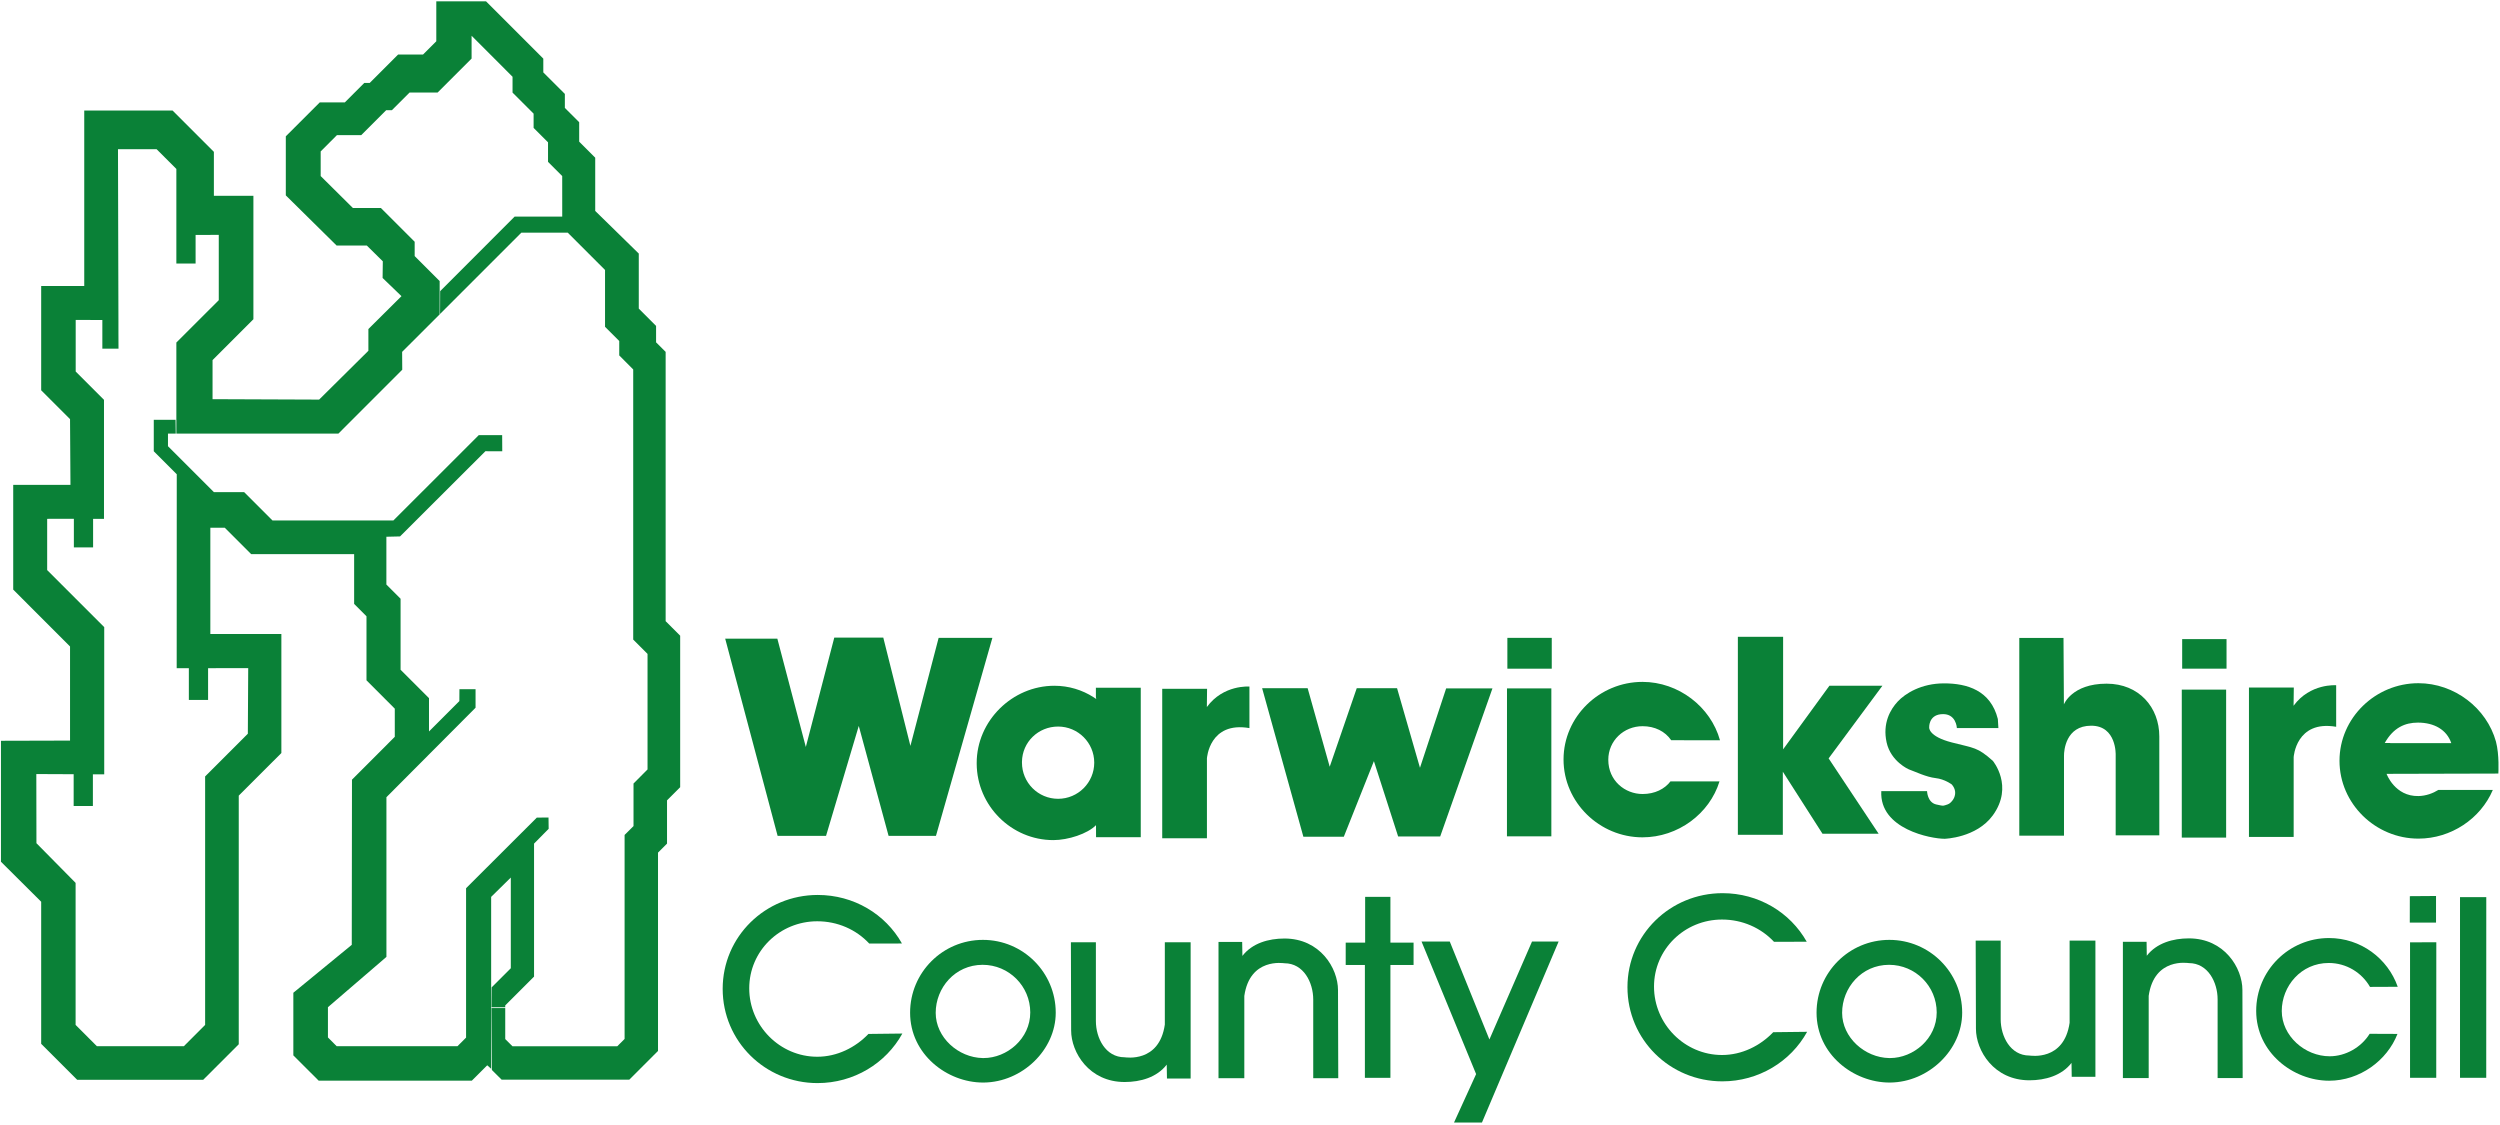 <?xml version="1.0" encoding="UTF-8" standalone="no"?>
<!DOCTYPE svg PUBLIC "-//W3C//DTD SVG 1.1//EN" "http://www.w3.org/Graphics/SVG/1.1/DTD/svg11.dtd">
<svg width="100%" height="100%" viewBox="0 0 1000 450" version="1.1" xmlns="http://www.w3.org/2000/svg" xmlns:xlink="http://www.w3.org/1999/xlink" xml:space="preserve" xmlns:serif="http://www.serif.com/" style="fill-rule:evenodd;clip-rule:evenodd;stroke-linejoin:round;stroke-miterlimit:2;">
    <g transform="matrix(1.25,0,0,-1.25,-876.108,1673.29)">
        <g id="HTS-Clare-Haverhill_12pp">
            <g transform="matrix(7.514,0,0,7.514,-1135.68,712.583)">
                <g id="g3121">
                    <g id="g4196">
                        <g id="g3850" transform="matrix(1,0,0,1,275.303,56.12)">
                            <path id="path3852" d="M0,0L2.221,0L3.434,-4.614L4.646,0.044L6.733,0.044L7.888,-4.568L9.09,0.033L11.379,0.033L8.976,-8.4L6.959,-8.4L5.689,-3.718L4.295,-8.4L2.233,-8.4L0,0Z" style="fill:rgb(10,129,55);fill-rule:nonzero;"/>
                        </g>
                        <g id="g3854">
                            <g id="g3856">
                                <clipPath id="_clip1">
                                    <rect x="244.46" y="35.513" width="106.356" height="47.747"/>
                                </clipPath>
                                <g clip-path="url(#_clip1)">
                                    <g id="g3862" transform="matrix(1,0,0,1,295.825,53.983)">
                                        <path id="path3864" d="M0,0L-1.91,0L-1.91,-6.364L-0.006,-6.364L-0.006,-2.963C-0.006,-2.963 0.093,-1.376 1.804,-1.673L1.804,0.096C1.804,0.096 0.694,0.188 -0.009,-0.776L0,0" style="fill:rgb(10,129,55);fill-rule:nonzero;"/>
                                    </g>
                                    <g id="g3866" transform="matrix(1,0,0,1,281.404,39.285)">
                                        <path id="path3868" d="M0,0L1.444,0.017C0.745,-1.254 -0.626,-2.093 -2.169,-2.093C-4.399,-2.093 -6.208,-0.311 -6.208,1.919C-6.208,4.15 -4.389,5.919 -2.158,5.919C-0.628,5.919 0.723,5.107 1.427,3.852L0.034,3.849C-0.524,4.449 -1.318,4.798 -2.18,4.798C-3.773,4.798 -5.077,3.536 -5.077,1.942C-5.077,0.349 -3.773,-0.971 -2.18,-0.971C-1.335,-0.971 -0.556,-0.58 0,0" style="fill:rgb(10,129,55);fill-rule:nonzero;"/>
                                    </g>
                                    <g id="g3870" transform="matrix(1,0,0,1,294.107,37.979)">
                                        <path id="path3872" d="M0,0C-0.418,-0.544 -1.116,-0.741 -1.793,-0.741C-3.305,-0.741 -4.071,0.518 -4.071,1.458L-4.081,5.209L-3.017,5.209L-3.017,1.854C-3.017,1.131 -2.607,0.312 -1.793,0.312C-1.755,0.312 -0.316,0.06 -0.081,1.706L-0.081,5.209L1.018,5.209L1.018,-0.594L0.01,-0.594L0,0" style="fill:rgb(10,129,55);fill-rule:nonzero;"/>
                                    </g>
                                    <g id="g3874" transform="matrix(1,0,0,1,298.17,54.009)">
                                        <path id="path3876" d="M0,0L1.938,0L2.878,-3.344L4.029,0L5.746,0L6.722,-3.389L7.837,-0.007L9.809,-0.007L7.583,-6.314L5.792,-6.314L4.76,-3.106L3.479,-6.325L1.756,-6.325L0,0Z" style="fill:rgb(10,129,55);fill-rule:nonzero;"/>
                                    </g>
                                    <g id="g3878" transform="matrix(1,0,0,1,297.33,42.608)">
                                        <path id="path3880" d="M0,0C0.417,0.544 1.117,0.741 1.792,0.741C3.305,0.741 4.071,-0.519 4.071,-1.458L4.082,-5.209L3.016,-5.209L3.016,-1.855C3.016,-1.132 2.606,-0.313 1.792,-0.313C1.755,-0.313 0.316,-0.06 0.081,-1.706L0.081,-5.209L-1.018,-5.209L-1.018,0.594L-0.01,0.594L0,0" style="fill:rgb(10,129,55);fill-rule:nonzero;"/>
                                    </g>
                                    <g id="g3882" transform="matrix(1,0,0,1,301.729,43.174)">
                                        <path id="path3884" d="M0,0L0.828,0L0.828,1.949L1.904,1.949L1.904,0L2.89,0L2.89,-0.952L1.904,-0.952L1.904,-5.758L0.817,-5.758L0.817,-0.952L0,-0.952L0,0Z" style="fill:rgb(10,129,55);fill-rule:nonzero;"/>
                                    </g>
                                    <g id="g3886" transform="matrix(1,0,0,1,304.959,43.219)">
                                        <path id="path3888" d="M0,0L1.202,0L2.89,-4.17L4.704,0L5.837,0L2.573,-7.706L1.383,-7.706L2.324,-5.644L0,0Z" style="fill:rgb(10,129,55);fill-rule:nonzero;"/>
                                    </g>
                                    <g id="g3890" transform="matrix(1,0,0,1,318.43,56.199)">
                                        <path id="path3892" d="M0,0L0,-8.433L1.915,-8.433L1.915,-5.746L3.604,-8.388L5.995,-8.388L3.865,-5.179L6.155,-2.086L3.898,-2.086L1.927,-4.794L1.927,0L0,0Z" style="fill:rgb(10,129,55);fill-rule:nonzero;"/>
                                    </g>
                                    <g id="g3894" transform="matrix(1,0,0,1,327.235,47.596)">
                                        <path id="path3896" d="M0,0C-0.567,0 -2.782,0.405 -2.697,2.029L-0.748,2.029C-0.748,2.029 -0.737,1.553 -0.362,1.463C0.011,1.372 -0.045,1.418 0.125,1.463C0.295,1.508 0.647,1.916 0.307,2.312C0.307,2.312 0.011,2.54 -0.386,2.585C-0.782,2.63 -1.246,2.857 -1.529,2.959C-1.529,2.959 -2.288,3.287 -2.47,4.103C-2.651,4.92 -2.312,5.509 -1.995,5.848C-1.676,6.188 -0.997,6.619 -0.023,6.619C0.953,6.619 1.96,6.325 2.267,5.1L2.29,4.715L0.522,4.715C0.522,4.715 0.499,5.373 -0.159,5.305C-0.689,5.25 -0.657,4.738 -0.657,4.738C-0.657,4.738 -0.698,4.362 0.307,4.103C1.27,3.854 1.392,3.907 2.052,3.321C2.052,3.321 2.958,2.245 2.052,0.997C1.351,0.035 0,0 0,0" style="fill:rgb(10,129,55);fill-rule:nonzero;"/>
                                    </g>
                                    <g id="g3898" transform="matrix(1,0,0,1,319.936,39.359)">
                                        <path id="path3900" d="M0,0L1.444,0.017C0.745,-1.254 -0.626,-2.093 -2.169,-2.093C-4.4,-2.093 -6.208,-0.312 -6.208,1.919C-6.208,4.151 -4.388,5.921 -2.157,5.921C-0.628,5.921 0.722,5.106 1.427,3.853L0.034,3.849C-0.524,4.447 -1.318,4.798 -2.181,4.798C-3.773,4.798 -5.077,3.535 -5.077,1.942C-5.077,0.348 -3.773,-0.971 -2.181,-0.971C-1.335,-0.971 -0.555,-0.58 0,0" style="fill:rgb(10,129,55);fill-rule:nonzero;"/>
                                    </g>
                                    <g id="g3902" transform="matrix(1,0,0,1,332.639,38.052)">
                                        <path id="path3904" d="M0,0C-0.418,-0.543 -1.117,-0.741 -1.793,-0.741C-3.304,-0.741 -4.07,0.52 -4.07,1.458L-4.081,5.209L-3.016,5.209L-3.016,1.855C-3.016,1.134 -2.606,0.313 -1.793,0.313C-1.755,0.313 -0.317,0.06 -0.081,1.708L-0.081,5.209L1.018,5.209L1.018,-0.593L0.009,-0.593L0,0" style="fill:rgb(10,129,55);fill-rule:nonzero;"/>
                                    </g>
                                    <g id="g3906" transform="matrix(1,0,0,1,332.319,51.131)">
                                        <path id="path3908" d="M0,0L0,-3.401L-1.904,-3.401L-1.904,5.02L-0.021,5.02L-0.004,2.187C-0.004,2.187 0.331,3.071 1.815,3.071C3.198,3.071 4.059,2.059 4.059,0.826L4.059,-3.389L2.201,-3.389L2.201,0.035C2.201,0.035 2.247,1.281 1.158,1.281C0.07,1.281 -0.002,0.215 0,0" style="fill:rgb(10,129,55);fill-rule:nonzero;"/>
                                    </g>
                                    <g id="g3910" transform="matrix(1,0,0,1,335.845,42.615)">
                                        <path id="path3912" d="M0,0C0.418,0.542 1.117,0.74 1.793,0.74C3.306,0.74 4.072,-0.52 4.072,-1.458L4.083,-5.209L3.016,-5.209L3.016,-1.855C3.016,-1.134 2.606,-0.313 1.793,-0.313C1.755,-0.313 0.317,-0.06 0.081,-1.708L0.081,-5.209L-1.018,-5.209L-1.018,0.593L-0.009,0.593L0,0" style="fill:rgb(10,129,55);fill-rule:nonzero;"/>
                                    </g>
                                    <g id="g3914" transform="matrix(1,0,0,1,342.106,54.037)">
                                        <path id="path3916" d="M0,0L-1.91,0L-1.91,-6.363L-0.006,-6.363L-0.006,-2.963C-0.006,-2.963 0.092,-1.376 1.804,-1.671L1.804,0.098C1.804,0.098 0.693,0.188 -0.01,-0.776L0,0" style="fill:rgb(10,129,55);fill-rule:nonzero;"/>
                                    </g>
                                    <g id="g3918" transform="matrix(1,0,0,1,347.056,43.186)">
                                        <path id="path3920" d="M0,0L0,-5.769L1.116,-5.769L1.119,0.004L0,0Z" style="fill:rgb(10,129,55);fill-rule:nonzero;"/>
                                    </g>
                                    <g id="g3922" transform="matrix(1,0,0,1,349.184,45.11)">
                                        <path id="path3924" d="M0,0L0,-7.694L1.117,-7.694L1.119,0.002L0,0Z" style="fill:rgb(10,129,55);fill-rule:nonzero;"/>
                                    </g>
                                    <g id="g3926" transform="matrix(1,0,0,1,347.047,45.152)">
                                        <path id="path3928" d="M0,0L-0.002,-1.126L1.116,-1.126L1.116,0.008L0,0Z" style="fill:rgb(10,129,55);fill-rule:nonzero;"/>
                                    </g>
                                    <rect id="path3930" x="308.614" y="54.84" width="1.89" height="1.313" style="fill:rgb(10,129,55);fill-rule:nonzero;"/>
                                    <g id="g3932" transform="matrix(1,0,0,1,310.487,47.7)">
                                        <path id="path3934" d="M0,0L0,6.302L-1.889,6.302L-1.891,0L0,0Z" style="fill:rgb(10,129,55);fill-rule:nonzero;"/>
                                    </g>
                                    <rect id="path3936" x="337.352" y="54.841" width="1.889" height="1.259" style="fill:rgb(10,129,55);fill-rule:nonzero;"/>
                                    <rect id="path3938" x="337.335" y="47.647" width="1.889" height="6.302" style="fill:rgb(10,129,55);fill-rule:nonzero;"/>
                                    <g id="g3940" transform="matrix(1,0,0,1,286.285,37.215)">
                                        <path id="path3942" d="M0,0C-1.532,0 -3.107,1.202 -3.107,2.975C-3.107,4.688 -1.719,6.076 -0.006,6.076C1.706,6.076 3.095,4.688 3.095,2.975C3.095,1.392 1.671,0.018 0.031,0L0,0ZM0.022,1.043C1.021,1.043 2.01,1.867 2.01,2.986C2.01,4.105 1.102,5.014 -0.017,5.014C-1.198,5.014 -2.017,4.029 -2.017,2.969C-2.017,1.922 -1.058,1.062 -0.011,1.043L0.022,1.043" style="fill:rgb(10,129,55);fill-rule:nonzero;"/>
                                    </g>
                                    <g id="g3944" transform="matrix(1,0,0,1,324.887,37.215)">
                                        <path id="path3946" d="M0,0C-1.531,0 -3.106,1.202 -3.106,2.975C-3.106,4.688 -1.718,6.076 -0.006,6.076C1.708,6.076 3.096,4.688 3.096,2.975C3.096,1.392 1.67,0.018 0.032,0L0,0ZM0.023,1.043C1.021,1.043 2.011,1.867 2.011,2.986C2.011,4.105 1.104,5.014 -0.017,5.014C-1.196,5.014 -2.017,4.029 -2.017,2.969C-2.017,1.922 -1.057,1.062 -0.012,1.043L0.023,1.043" style="fill:rgb(10,129,55);fill-rule:nonzero;"/>
                                    </g>
                                    <g id="g3948" transform="matrix(1,0,0,1,251.93,64.853)">
                                        <path id="path3950" d="M0,0L0,3.877L1.806,5.681L1.806,8.462L0.819,8.459L0.819,7.241L0,7.241L0,11.27L-0.841,12.11L-2.486,12.11L-2.467,4.796L-2.467,4.306L-2.464,3.617L-3.152,3.617L-3.152,4.836L-4.287,4.841L-4.287,2.642L-3.082,1.437L-3.082,-3.631L-3.549,-3.631L-3.546,-3.629L-3.546,-4.848L-4.365,-4.848L-4.365,-3.629L-5.502,-3.631L-5.502,-5.814L-3.072,-8.243L-3.072,-14.512L-3.549,-14.512L-3.555,-14.507L-3.555,-15.86L-4.374,-15.86L-4.374,-14.507L-5.964,-14.5L-5.959,-17.445L-4.291,-19.135L-4.291,-25.184L-3.384,-26.091L0.319,-26.091L1.225,-25.184L1.225,-14.601L3.044,-12.782L3.06,-9.989L1.351,-9.991L1.351,-11.344L0.532,-11.344L0.532,-9.991L0.521,-9.993L0.014,-9.993L0.017,-1.733L-0.962,-0.753L-0.962,0.586L-0.034,0.586L-0.026,-0L-0.357,-0L-0.357,-0.538L1.598,-2.493L2.886,-2.493L4.094,-3.701L9.242,-3.701L12.879,-0.066L13.875,-0.066L13.879,-0.753L13.161,-0.752L9.526,-4.38L8.944,-4.394L8.944,-6.429L9.549,-7.034L9.549,-10.059L10.759,-11.268L10.759,-12.686L12.052,-11.393L12.055,-10.885L12.742,-10.885L12.742,-11.675L8.946,-15.486L8.946,-22.287L6.455,-24.429L6.455,-25.717L6.826,-26.089L11.973,-26.089L12.338,-25.724L12.338,-19.362L15.352,-16.354L15.849,-16.352L15.855,-16.832L15.233,-17.462L15.233,-23.126L14.006,-24.353L14.006,-24.432L13.424,-24.432L13.429,-23.583L14.243,-22.77L14.243,-18.908L13.406,-19.731L13.406,-27.052L13.239,-26.903L12.583,-27.558L6.061,-27.558L4.982,-26.481L4.982,-23.814L7.47,-21.773L7.479,-14.739L9.302,-12.914L9.302,-11.715L8.097,-10.508L8.097,-7.781L7.571,-7.254L7.571,-5.134L3.186,-5.134L2.061,-4.009L1.447,-4.009L1.447,-8.537L4.472,-8.537L4.472,-13.605L2.657,-15.419L2.657,-26.008L1.144,-27.52L-4.225,-27.52L-5.757,-25.989L-5.757,-19.938L-7.47,-18.234L-7.47,-13.083L-4.528,-13.075L-4.528,-9.067L-6.948,-6.645L-6.948,-2.184L-4.51,-2.184L-4.528,0.615L-5.757,1.843L-5.757,6.286L-3.923,6.286L-3.923,13.756L-0.16,13.756L1.598,11.998L1.598,10.125L3.281,10.125L3.281,4.869L1.541,3.129L1.541,1.465L6.08,1.447L8.178,3.526L8.178,4.452L9.587,5.852L8.783,6.627L8.792,7.336L8.112,8.007L6.826,8.007L4.661,10.144L4.661,12.659L6.108,14.105L7.176,14.105L8.003,14.933L8.235,14.933L9.442,16.141L10.504,16.141L11.07,16.707L11.07,18.407L13.189,18.407L15.627,15.968L15.627,15.381L16.545,14.465L16.545,13.869L17.155,13.26L17.155,12.432L17.838,11.749L17.838,9.482L19.693,7.666L19.693,5.323L20.43,4.585L20.43,3.885L20.837,3.48L20.837,-7.989L21.456,-8.608L21.456,-15.06L20.896,-15.62L20.896,-17.462L20.512,-17.846L20.512,-26.292L19.29,-27.514L13.851,-27.514L13.437,-27.104L13.423,-24.467L14.006,-24.467L14.006,-25.786L14.314,-26.093L18.777,-26.093L19.089,-25.781L19.089,-17.093L19.469,-16.716L19.469,-14.903L20.066,-14.304L20.066,-9.383L19.456,-8.773L19.456,2.731L18.861,3.328L18.861,3.943L18.256,4.547L18.256,6.968L16.668,8.556L14.692,8.556L11.23,5.094L11.234,5.991L11.234,6.064L14.407,9.241L16.433,9.241L16.432,10.967L15.828,11.572L15.828,12.404L15.214,13.018L15.214,13.625L14.317,14.521L14.317,15.196L12.573,16.942L12.573,15.97L11.127,14.525L9.933,14.525L9.18,13.773L8.937,13.773L7.875,12.711L6.84,12.711L6.146,12.016L6.146,10.967L7.517,9.607L8.71,9.607L10.149,8.169L10.149,7.559L11.213,6.495L11.213,5.076L9.615,3.48L9.62,2.719L6.902,0L0,0Z" style="fill:rgb(10,129,55);fill-rule:nonzero;"/>
                                    </g>
                                    <g id="g3952" transform="matrix(1,0,0,1,346.204,50.362)">
                                        <path id="path3954" d="M0.026,0L-0.148,0C-0.148,0 0.2,-0.966 1.21,-0.946C1.537,-0.939 1.827,-0.828 2.056,-0.686L4.374,-0.684L4.374,-0.694C3.855,-1.909 2.601,-2.759 1.208,-2.759C-0.62,-2.759 -2.152,-1.271 -2.152,0.556C-2.152,2.383 -0.62,3.86 1.208,3.86C2.746,3.86 4.116,2.798 4.511,1.373C4.661,0.805 4.613,0.035 4.613,0.012L0.026,0ZM1.19,2.182C0.636,2.182 0.143,1.967 -0.227,1.311L-0.222,1.312L-0.002,1.312L0.026,1.308L2.608,1.308C2.417,1.88 1.876,2.182 1.19,2.182" style="fill:rgb(10,129,55);fill-rule:nonzero;"/>
                                    </g>
                                    <g id="g3956" transform="matrix(1,0,0,1,343.593,42.307)">
                                        <path id="path3958" d="M0,0C0.752,0 1.408,-0.41 1.758,-1.019L2.939,-1.014C2.516,0.194 1.365,1.062 0.012,1.062C-1.702,1.062 -3.089,-0.328 -3.089,-2.04C-3.089,-3.814 -1.514,-5.014 0.018,-5.014C1.317,-5.014 2.486,-4.159 2.928,-3.021L1.743,-3.016L2.928,-3.021L1.743,-3.016C1.379,-3.601 0.711,-3.973 0.041,-3.973C-1.02,-3.973 -2,-3.104 -2,-2.045C-2,-0.987 -1.18,0 0,0" style="fill:rgb(10,129,55);fill-rule:nonzero;"/>
                                    </g>
                                    <g id="g3960" transform="matrix(1,0,0,1,286.014,50.827)">
                                        <path id="path3962" d="M0,0C0,1.791 1.515,3.286 3.308,3.286C3.924,3.286 4.493,3.107 4.973,2.801L5.091,2.722L5.076,2.801L5.076,3.201L6.987,3.201L6.987,-3.162L5.083,-3.162L5.081,-2.648L5.081,-2.651C4.722,-3.018 3.894,-3.287 3.263,-3.287C1.476,-3.287 0.01,-1.82 0,-0.035L0,0ZM1.928,0.011C1.928,-0.838 2.616,-1.528 3.467,-1.528C4.316,-1.528 5.006,-0.838 5.006,0.011C5.006,0.86 4.316,1.549 3.467,1.549C2.624,1.549 1.94,0.89 1.928,0.05L1.928,0.011" style="fill:rgb(10,129,55);fill-rule:nonzero;"/>
                                    </g>
                                    <g id="g3964" transform="matrix(1,0,0,1,314.372,52.391)">
                                        <path id="path3966" d="M0,0C0.522,0 0.961,-0.22 1.218,-0.597L3.297,-0.6C2.902,0.825 1.533,1.887 -0.005,1.887C-1.834,1.887 -3.366,0.41 -3.366,-1.418C-3.366,-3.245 -1.834,-4.733 -0.005,-4.733C1.505,-4.733 2.853,-3.73 3.276,-2.35L1.188,-2.35C0.941,-2.674 0.524,-2.888 0,-2.888C-0.745,-2.888 -1.46,-2.325 -1.46,-1.429C-1.46,-0.623 -0.805,0 0,0" style="fill:rgb(10,129,55);fill-rule:nonzero;"/>
                                    </g>
                                </g>
                            </g>
                        </g>
                    </g>
                </g>
            </g>
            <g id="g3125">
            </g>
        </g>
    </g>
</svg>
